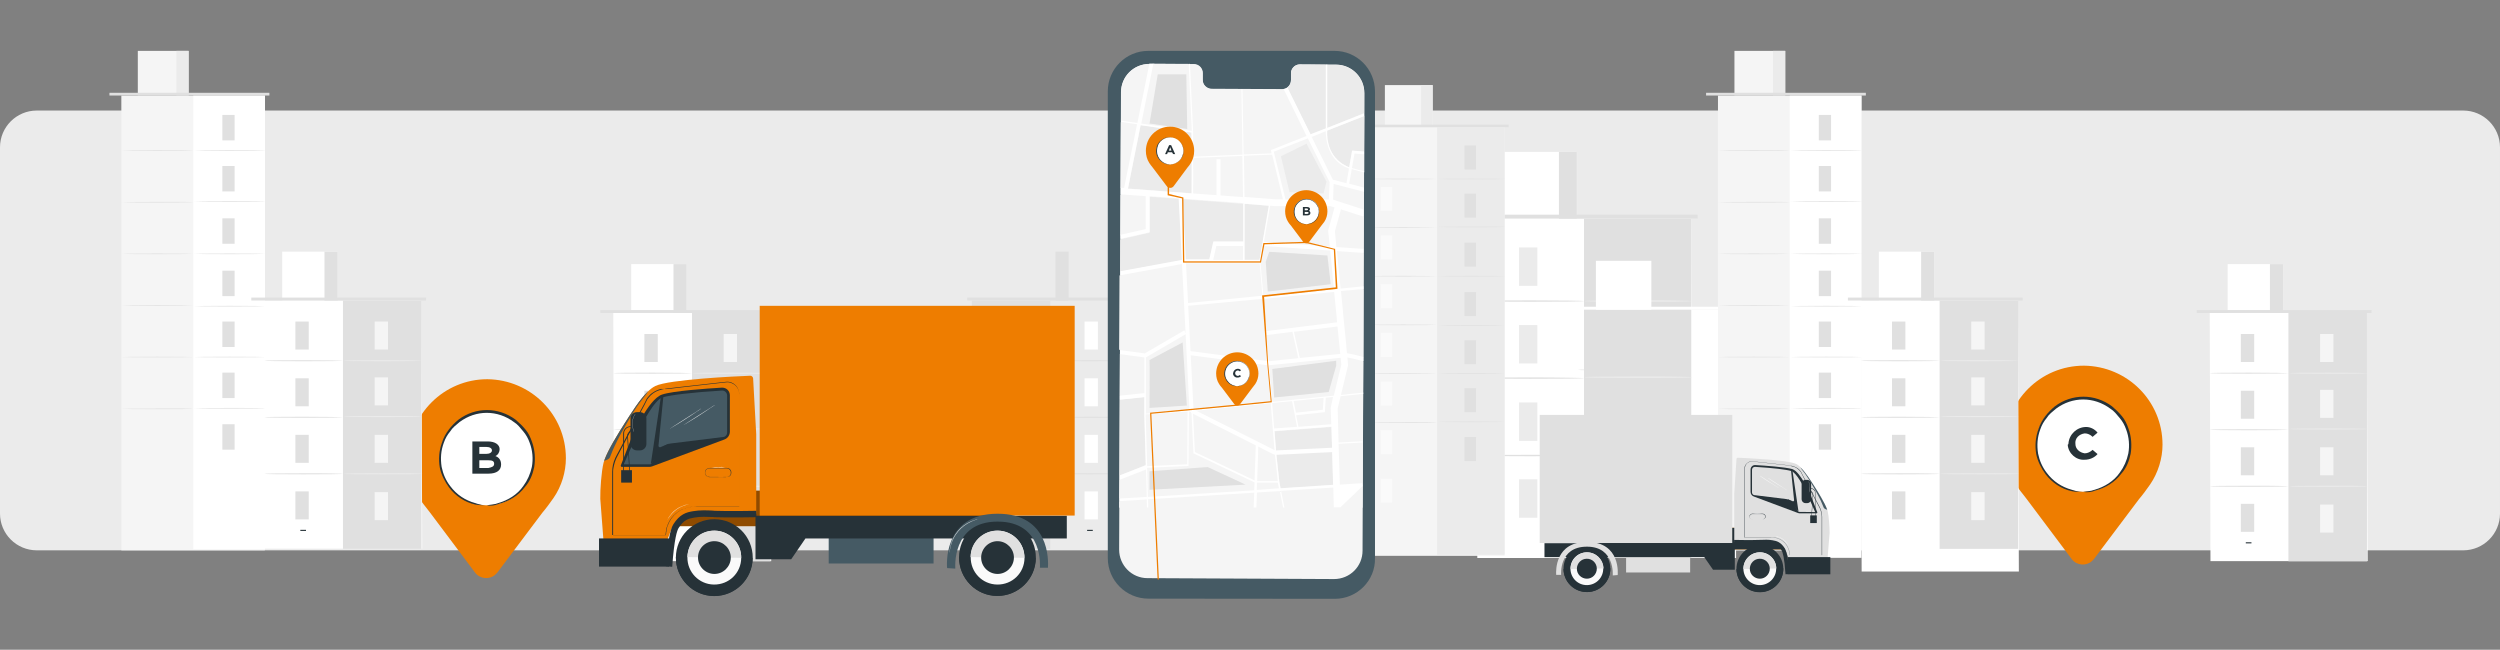 <?xml version="1.0" encoding="utf-8"?>
<!-- Generator: Adobe Illustrator 27.7.0, SVG Export Plug-In . SVG Version: 6.00 Build 0)  -->
<svg version="1.1" id="Capa_1" xmlns="http://www.w3.org/2000/svg" xmlns:xlink="http://www.w3.org/1999/xlink" x="0px" y="0px"
	 viewBox="0 0 1366 355" style="enable-background:new 0 0 1366 355;" xml:space="preserve">
<rect x="0" y="0" width="1366" height="355" fill="#808080" stroke="none"/>
<style type="text/css">
	.st0{fill:#EBEBEB;}
	.st1{fill:#FFFFFF;}
	.st2{fill:#E0E0E0;}
	.st3{fill:#F5F5F5;}
	.st4{fill:#FAFAFA;}
	.st5{fill:#455A64;}
	.st6{fill:#EE7D00;}
	.st7{fill:#263238;}
	.st8{opacity:0.4;}
</style>
<path class="st0" d="M1345.9,300.7H20.1C9,300.7,0,291.7,0,280.6V80.5c0-11.1,9-20.1,20.1-20.1h1325.8c11.1,0,20.1,9,20.1,20.1
	v200.1C1366,291.7,1357,300.7,1345.9,300.7z"/>
<polygon class="st1" points="948.6,304.9 862.8,304.9 862.2,169.2 948.2,169.2 "/>
<polygon class="st1" points="924.6,304.9 807.2,304.9 806.8,119.5 924.1,119.5 "/>
<rect x="865.5" y="119.5" class="st2" width="58.6" height="185.4"/>
<rect x="820.2" y="83" class="st1" width="41.5" height="36.5"/>
<rect x="851.8" y="83" class="st2" width="9.8" height="36.5"/>
<rect x="797" y="117.3" class="st2" width="130.6" height="2.1"/>
<rect x="830" y="135.2" class="st0" width="10" height="21"/>
<path class="st2" d="M865.5,164.5c0,0.3-13.1,0.4-29.4,0.4s-29.4-0.1-29.4-0.4s13.1-0.4,29.4-0.4S865.5,164.3,865.5,164.5z"/>
<path class="st0" d="M924.6,164.5c0,0.3-13.1,0.4-29.4,0.4c-16.2,0-29.4-0.1-29.4-0.4s13.1-0.4,29.4-0.4
	C911.4,164,924.6,164.3,924.6,164.5z"/>
<path class="st0" d="M924.6,206.1c0,0.3-13.1,0.4-29.4,0.4c-16.2,0-29.4-0.1-29.4-0.4s13.1-0.4,29.4-0.4
	C911.4,205.6,924.6,205.9,924.6,206.1z"/>
<path class="st0" d="M924.6,248.9c0,0.3-13.1,0.4-29.4,0.4c-16.2,0-29.4-0.1-29.4-0.4s13.1-0.4,29.4-0.4
	C911.4,248.4,924.6,248.5,924.6,248.9z"/>
<rect x="830" y="177.6" class="st0" width="10" height="21"/>
<path class="st2" d="M865.5,206.6c0,0.3-13.1,0.4-29.4,0.4s-29.3-0.1-29.3-0.4c0-0.3,13.1-0.4,29.4-0.4S865.5,206.5,865.5,206.6z"/>
<rect x="830" y="219.9" class="st0" width="10" height="21"/>
<path class="st2" d="M865.5,248.9c0,0.3-13.1,0.4-29.4,0.4s-29.4-0.1-29.4-0.4s13.1-0.4,29.4-0.4S865.5,248.8,865.5,248.9z"/>
<rect x="830" y="261.9" class="st0" width="10" height="21"/>
<rect x="748.2" y="69.5" class="st3" width="73.9" height="234.2"/>
<rect x="785.2" y="69.5" class="st0" width="36.9" height="233.6"/>
<rect x="756.7" y="46.5" class="st3" width="26.1" height="22.9"/>
<rect x="776.5" y="46.5" class="st0" width="6.3" height="22.9"/>
<polyline class="st2" points="742,69.5 742,68.1 824.3,68.1 824.3,69.5 "/>
<path class="st2" d="M785.2,97.8c0,0.1-8.2,0.2-18.5,0.2s-18.5-0.1-18.5-0.2s8.2-0.2,18.5-0.2C776.8,97.6,785.2,97.7,785.2,97.8z"/>
<rect x="800.2" y="79.5" class="st2" width="6.3" height="13.1"/>
<path class="st2" d="M822.5,97.8c0,0.1-8.2,0.2-18.5,0.2s-18.5-0.1-18.5-0.2s8.2-0.2,18.5-0.2S822.5,97.7,822.5,97.8z"/>
<rect x="800.2" y="105.8" class="st2" width="6.3" height="13.1"/>
<path class="st2" d="M822.5,124c0,0.1-8.2,0.2-18.5,0.2s-18.5-0.1-18.5-0.2s8.2-0.2,18.5-0.2S822.5,123.8,822.5,124z"/>
<rect x="800.2" y="132.6" class="st2" width="6.3" height="13.1"/>
<path class="st2" d="M822.5,150.9c0,0.1-8.2,0.2-18.5,0.2s-18.5-0.1-18.5-0.2c0-0.1,8.2-0.2,18.5-0.2S822.5,150.8,822.5,150.9z"/>
<rect x="800.2" y="159.6" class="st2" width="6.3" height="13.1"/>
<path class="st2" d="M822.5,177.9c0,0.1-8.2,0.2-18.5,0.2s-18.5-0.1-18.5-0.2c0-0.1,8.2-0.2,18.5-0.2S822.5,177.8,822.5,177.9z"/>
<rect x="800.2" y="185.9" class="st2" width="6.3" height="13.1"/>
<path class="st2" d="M822.5,204.1c0,0.1-8.2,0.2-18.5,0.2s-18.5-0.1-18.5-0.2c0-0.1,8.2-0.2,18.5-0.2S822.5,204,822.5,204.1z"/>
<rect x="800.2" y="212.1" class="st2" width="6.3" height="13.1"/>
<rect x="800.2" y="238.8" class="st2" width="6.3" height="13.1"/>
<path class="st2" d="M822.5,230.5c0,0.1-8.2,0.2-18.5,0.2s-18.5-0.1-18.5-0.2s8.2-0.2,18.5-0.2S822.5,230.4,822.5,230.5z"/>
<path class="st2" d="M785.2,124.3c0,0.1-8.2,0.2-18.5,0.2s-18.5-0.1-18.5-0.2s8.2-0.2,18.5-0.2C776.8,124.2,785.2,124.3,785.2,124.3
	z"/>
<path class="st2" d="M785.2,150.9c0,0.1-8.2,0.2-18.5,0.2s-18.5-0.1-18.5-0.2c0-0.1,8.2-0.2,18.5-0.2
	C776.8,150.8,785.2,150.8,785.2,150.9z"/>
<path class="st2" d="M785.2,177.5c0,0.1-8.2,0.2-18.5,0.2s-18.5-0.1-18.5-0.2c0-0.1,8.2-0.2,18.5-0.2
	C776.8,177.3,785.2,177.4,785.2,177.5z"/>
<path class="st2" d="M785.2,204.1c0,0.1-8.2,0.2-18.5,0.2s-18.5-0.1-18.5-0.2c0-0.1,8.2-0.2,18.5-0.2
	C776.8,204,785.2,204,785.2,204.1z"/>
<path class="st2" d="M785.2,230.8c0,0.1-8.2,0.2-18.5,0.2s-18.5-0.1-18.5-0.2s8.2-0.2,18.5-0.2C776.8,230.5,785.2,230.6,785.2,230.8
	z"/>
<rect x="872" y="142.5" class="st1" width="30.3" height="26.7"/>
<rect x="855.2" y="167.6" class="st1" width="95.5" height="1.6"/>
<path class="st2" d="M905.2,202.1c0,0.2-9.6,0.3-21.5,0.3s-21.5-0.1-21.5-0.3s9.6-0.3,21.5-0.3S905.2,202,905.2,202.1z"/>
<path class="st2" d="M905.2,233c0,0.2-9.6,0.3-21.5,0.3s-21.5-0.1-21.5-0.3s9.6-0.3,21.5-0.3S905.2,233,905.2,233z"/>
<path class="st2" d="M905.2,263.9c0,0.2-9.6,0.3-21.5,0.3s-21.5-0.1-21.5-0.3c0-0.2,9.6-0.3,21.5-0.3
	C895.7,263.5,905.2,263.9,905.2,263.9z"/>
<polygon class="st0" points="531.1,164.2 616.9,164.2 616.5,299.8 530.6,299.8 "/>
<rect x="531" y="164.2" class="st2" width="42.9" height="135.7"/>
<rect x="576.8" y="137.5" class="st0" width="30.3" height="26.7"/>
<rect x="576.7" y="137.5" class="st2" width="7.2" height="26.7"/>
<rect x="528.5" y="162.6" class="st2" width="95.5" height="1.6"/>
<rect x="592.6" y="175.7" class="st1" width="7.3" height="15.3"/>
<path class="st2" d="M595.4,196.8c11.9,0,21.5,0.1,21.5,0.3s-9.6,0.3-21.5,0.3s-21.5-0.1-21.5-0.3
	C573.9,197,583.5,196.8,595.4,196.8z"/>
<rect x="549.3" y="175.7" class="st3" width="7.3" height="15.3"/>
<path class="st0" d="M552.1,196.8c11.9,0,21.5,0.1,21.5,0.3s-9.6,0.3-21.5,0.3s-21.5-0.1-21.5-0.3
	C530.6,197,540.2,196.8,552.1,196.8z"/>
<rect x="549.3" y="206.2" class="st3" width="7.3" height="15.3"/>
<path class="st0" d="M552.1,227.3c11.9,0,21.5,0.1,21.5,0.3s-9.6,0.3-21.5,0.3s-21.5-0.1-21.5-0.3S540.2,227.3,552.1,227.3z"/>
<rect x="549.3" y="237.6" class="st3" width="7.3" height="15.3"/>
<path class="st0" d="M552.1,258.6c11.9,0,21.5,0.1,21.5,0.3c0,0.2-9.6,0.3-21.5,0.3s-21.5-0.1-21.5-0.3S540.2,258.6,552.1,258.6z"/>
<rect x="549.3" y="268.9" class="st3" width="7.3" height="15.3"/>
<rect x="592.6" y="206.7" class="st1" width="7.3" height="15.3"/>
<path class="st2" d="M595.4,227.7c11.9,0,21.5,0.1,21.5,0.3s-9.6,0.3-21.5,0.3s-21.5-0.1-21.5-0.3
	C573.9,227.9,583.5,227.7,595.4,227.7z"/>
<rect x="592.6" y="237.6" class="st1" width="7.3" height="15.3"/>
<path class="st2" d="M595.4,258.6c11.9,0,21.5,0.1,21.5,0.3c0,0.2-9.6,0.3-21.5,0.3s-21.5-0.1-21.5-0.3
	C573.9,258.8,583.5,258.6,595.4,258.6z"/>
<rect x="592.6" y="268.5" class="st1" width="7.3" height="15.3"/>
<rect x="938.7" y="52.2" class="st3" width="78.4" height="248.5"/>
<rect x="977.9" y="52.2" class="st1" width="39.2" height="252.6"/>
<rect x="947.7" y="27.8" class="st3" width="27.7" height="24.3"/>
<rect x="968.8" y="27.8" class="st0" width="6.7" height="24.3"/>
<polyline class="st2" points="932.2,52.2 932.2,50.7 1019.5,50.7 1019.5,52.2 "/>
<path class="st2" d="M977.9,82.3c0,0.1-8.7,0.2-19.6,0.2c-10.8,0-19.6-0.1-19.6-0.2s8.7-0.2,19.6-0.2
	C969.1,82,977.9,82.1,977.9,82.3z"/>
<rect x="993.8" y="62.8" class="st2" width="6.7" height="13.9"/>
<path class="st2" d="M1017.5,82.3c0,0.1-8.7,0.2-19.6,0.2c-10.8,0-19.6-0.1-19.6-0.2s8.7-0.2,19.6-0.2
	C1008.7,82.1,1017.5,82.1,1017.5,82.3z"/>
<rect x="993.8" y="90.7" class="st2" width="6.7" height="13.9"/>
<path class="st2" d="M1017.5,110.1c0,0.1-8.7,0.2-19.6,0.2c-10.8,0-19.6-0.1-19.6-0.2s8.7-0.2,19.6-0.2
	C1008.7,109.9,1017.5,109.9,1017.5,110.1z"/>
<rect x="993.8" y="119.3" class="st2" width="6.7" height="13.9"/>
<path class="st2" d="M1017.5,138.7c0,0.1-8.7,0.2-19.6,0.2c-10.8,0-19.6-0.1-19.6-0.2c0-0.1,8.7-0.2,19.6-0.2
	C1008.7,138.5,1017.5,138.6,1017.5,138.7z"/>
<rect x="993.8" y="147.9" class="st2" width="6.7" height="13.9"/>
<path class="st2" d="M1017.5,167.3c0,0.1-8.7,0.2-19.6,0.2c-10.8,0-19.6-0.1-19.6-0.2c0-0.1,8.7-0.2,19.6-0.2
	C1008.7,167.1,1017.5,167.2,1017.5,167.3z"/>
<rect x="993.8" y="175.7" class="st2" width="6.7" height="13.9"/>
<path class="st2" d="M1017.5,195.1c0,0.1-8.7,0.2-19.6,0.2c-10.8,0-19.6-0.1-19.6-0.2s8.7-0.2,19.6-0.2
	C1008.7,194.9,1017.5,195,1017.5,195.1z"/>
<rect x="993.8" y="203.6" class="st2" width="6.7" height="13.9"/>
<rect x="993.8" y="231.8" class="st2" width="6.7" height="13.9"/>
<path class="st2" d="M1017.5,223.1c0,0.1-8.7,0.2-19.6,0.2c-10.8,0-19.6-0.1-19.6-0.2c0-0.1,8.7-0.2,19.6-0.2
	C1008.7,222.9,1017.5,222.9,1017.5,223.1z"/>
<path class="st2" d="M977.9,110.5c0,0.1-8.7,0.2-19.6,0.2c-10.8,0-19.6-0.1-19.6-0.2s8.7-0.2,19.6-0.2
	C969.1,110.2,977.9,110.3,977.9,110.5z"/>
<path class="st2" d="M977.9,138.7c0,0.1-8.7,0.2-19.6,0.2c-10.8,0-19.6-0.1-19.6-0.2c0-0.1,8.7-0.2,19.6-0.2
	C969.1,138.5,977.9,138.6,977.9,138.7z"/>
<path class="st2" d="M977.9,166.9c0,0.1-8.7,0.2-19.6,0.2c-10.8,0-19.6-0.1-19.6-0.2c0-0.1,8.7-0.2,19.6-0.2
	C969.1,166.7,977.9,166.8,977.9,166.9z"/>
<path class="st2" d="M977.9,195.1c0,0.1-8.7,0.2-19.6,0.2c-10.8,0-19.6-0.1-19.6-0.2s8.7-0.2,19.6-0.2
	C969.1,194.9,977.9,195,977.9,195.1z"/>
<path class="st2" d="M977.9,223.4c0,0.1-8.7,0.2-19.6,0.2c-10.8,0-19.6-0.1-19.6-0.2c0-0.1,8.7-0.2,19.6-0.2
	C969.1,223.1,977.9,223.2,977.9,223.4z"/>
<g>
	<rect x="754.4" y="102.1" class="st4" width="6.3" height="13.1"/>
	<rect x="754.4" y="128.7" class="st4" width="6.3" height="13.1"/>
	<rect x="754.4" y="155.3" class="st4" width="6.3" height="13.1"/>
	<rect x="754.4" y="181.9" class="st4" width="6.3" height="13.1"/>
	<rect x="754.4" y="208.5" class="st4" width="6.3" height="13.1"/>
	<rect x="754.4" y="235" class="st4" width="6.3" height="13.1"/>
	<rect x="754.4" y="261.6" class="st4" width="6.3" height="13.1"/>
	<g id="freepik--Device--inject-297">
		<path class="st5" d="M729.3,327.2l-101.8-0.1c-12.2,0-22.2-9.9-22.2-22.1l0,0V49.9c0-12.2,9.9-22.1,22.1-22.1l0,0h101.8
			c12.2,0,22.1,9.9,22.1,22.2v255.1C751.5,317.2,741.6,327.2,729.3,327.2L729.3,327.2z"/>
		<path class="st3" d="M730,35.3l-19.8-0.1c-2.7,0-4.9,2.3-4.8,5l0,0v3.5c0.1,2.7-2.1,4.9-4.8,5l0,0L662,48.5
			c-2.7-0.1-4.9-2.3-4.8-5l0,0V40c0.1-2.7-2.1-5-4.8-5l0,0h-7l-17.3-0.1c-8.7,0-15.6,6.9-15.6,15.5l-1,249.9
			c0,8.6,6.9,15.6,15.5,15.6l101.9,0.5c8.7,0,15.6-6.9,15.6-15.5l1-249.9C745.6,42.3,738.6,35.3,730,35.3L730,35.3z"/>
		<path class="st3" d="M686.7,269.1c-0.1,3-0.2,5.8-0.3,8.2H701l-1.8-9L686.7,269.1z"/>
		<path class="st3" d="M627.3,272.9l0.1,4.5H685c0.1-2.5,0.2-5.2,0.3-8.1L627.3,272.9z"/>
		<polygon class="st3" points="700,268.3 701.8,277.4 728.8,277.4 728.5,266.5 		"/>
		<polygon class="st0" points="688.2,142 693.3,112.4 680,111.4 680,142 		"/>
		<polygon class="st3" points="626.1,256.5 611.6,262.2 611.5,272.5 626.5,271.5 		"/>
		<polygon class="st0" points="626,254.2 625.2,226.6 625.2,226.6 625.2,216.9 611.8,218.4 611.6,259.9 626,254.1 		"/>
		<polygon class="st3" points="625.2,195.2 611.9,193.4 611.8,216.2 625.2,214.7 		"/>
		<polygon class="st3" points="724.6,217.3 724.1,225.2 708.3,226.9 709.6,233.2 727.4,231.8 727.2,222.8 728.6,216.9 		"/>
		<polygon class="st3" points="696.2,234.2 708.9,233.3 706,219.2 695.1,220.3 		"/>
		<polygon class="st0" points="696.3,235.7 697.3,247.3 699.1,263.4 699.7,266.8 728.5,265.1 727.5,233.3 		"/>
		<path class="st3" d="M646.9,180.4l1.1,1.9l-22.1,12.9v30.7l23.4-1.7l45-4.6l-1.7-20.1l-43.1-5.6l0.3-2.2l42.5,5.5l-2.8-34
			l-42.1,4.1l-0.1-1.5l42.1-4.1l-1.5-17.7h-40.6l-35.6,6.5l-0.2,40.6l13.5,1.8L646.9,180.4z M628.1,222.9c0,0,0.2-25.2,0-26.2
			l18-9.6l2.3,34.5L628.1,222.9z"/>
		<polygon class="st3" points="723.1,217.4 706.8,219.1 708,225.4 722.7,223.9 		"/>
		<path class="st3" d="M687,263.7c0,1.4-0.1,2.6-0.1,4l12.2-0.7l-0.6-3.1L687,263.7z"/>
		<polygon class="st0" points="660.7,142 662.9,132.2 679.2,132.2 679.2,111.4 628,107.5 628,127.2 612.1,130.8 612,148.4 
			647.4,142 		"/>
		<path class="st3" d="M694.9,83.8l-0.4-1.8l19.5-7.7l-12.7-25.5c-0.2,0-0.4,0.1-0.7,0.1L679,48.8l0.6,35.7L694.9,83.8z"/>
		<path class="st0" d="M724.4,70.2V35.3l-14.2-0.1c-2.7,0-4.9,2.3-4.8,5l0,0v3.5c0,1.7-0.7,3.1-2.1,4.2L716,73.4L724.4,70.2z"/>
		<path class="st3" d="M651,71.6l-1.7-36.7h-4l-15.4-0.1l-6.6,32.7L651,71.6z M647.5,38.7l0.5,29.8l-20.5-3l4.5-26.9L647.5,38.7z"/>
		<path class="st3" d="M651.8,71.7V72c0,2.8,0.1,8,0.1,13.6l26.9-1.1l-0.6-35.7l-16.3-0.1c-2.7-0.1-4.9-2.3-4.8-5l0,0v-3.5
			c0.1-2.7-2.1-5-4.8-5l0,0H650L651.8,71.7L651.8,71.7z"/>
		<path class="st3" d="M621.3,67.4l6.6-32.4c-8.6,0.1-15.3,7-15.3,15.4l-0.1,16.2l0.1-0.5L621.3,67.4z"/>
		<polygon class="st3" points="625.8,107.4 612.2,106.4 612.1,128.6 625.8,125.4 		"/>
		<polygon class="st3" points="621,68.1 612.4,66.8 612.2,102.7 614.1,102.8 		"/>
		<polygon class="st3" points="648.7,253.8 648.9,224.9 626,226.6 626.8,254.9 		"/>
		<path class="st3" d="M653,247.1l32.6,15.6c0.4-10.2,0.7-19.7,0.7-20.3h0.7l0.3-0.7c0.4,0.2,0.4,0.2,0.2,7.2
			c-0.1,3.9-0.3,9.1-0.5,14.2h11.3l-1.7-15.6l-2.2-27l-42.5,4.3L653,247.1z"/>
		<polygon class="st3" points="732.8,199.3 732.4,195.5 693.4,199.6 695.1,219.6 728.8,216.2 		"/>
		<polygon class="st3" points="679.2,134.4 664.6,134.4 663,142 679.2,142 		"/>
		<path class="st3" d="M726.8,137l-36.6-2.5l-1.5,8.7l1.6,18.8l38.6-3.8L726.8,137z M691.6,143.1l2-5.4l31.7,2l1.9,15.6l-34.5,4
			L691.6,143.1z"/>
		<polygon class="st3" points="730.6,176.1 729,159.5 690.4,163.3 691.9,180.9 		"/>
		<polygon class="st3" points="626.6,273 611.6,273.9 611.5,272.9 611.5,277.4 626.7,277.4 		"/>
		<path class="st0" d="M745.2,61.9l0.2,0.5V51c0-8.7-6.9-15.6-15.5-15.6l0,0h-4.8v34.5L745.2,61.9z"/>
		<path class="st3" d="M685.5,263.5l-33.3-16l-1.1-22.8l-1.4,0.1l-0.2,29.6l-22.6,1v0.6l0,0l0,0l0.4,15.2l58.1-3.6
			C685.4,266.3,685.5,265,685.5,263.5z M628.1,257.5l31.7-2.2l20.6,9.6l-52.3,2.8V257.5z"/>
		<path class="st3" d="M735.8,100.2l1.4-8c-11.9-4.3-12.7-16.7-12.7-20.4l-7.8,3.1l11.7,23.6L735.8,100.2z"/>
		<polygon class="st3" points="693.2,197.4 709.5,195.7 706.2,181.3 692.1,183.1 		"/>
		<polygon class="st3" points="728.3,114.3 697.9,114.3 695.4,114.1 692,134 727.9,136.4 727.1,127.8 730.6,115.1 		"/>
		<path class="st3" d="M726.2,109l0.4-9.5l-11.9-23.9l-18.5,7.3l6.4,26.1C702.6,109,726.2,109,726.2,109z M713.9,78.5l10.9,20.8
			l-1.6,6.5l-18.7-0.7l-4.7-19.6L713.9,78.5z"/>
		<polygon class="st3" points="730.9,223.3 731.4,241.8 744.5,241.1 744.5,241.8 731.4,242.6 732.1,264.9 744.5,264 744.6,265.5 
			732.1,266.3 732.4,277.4 744.5,277.4 744.8,215.3 732.4,216.5 		"/>
		<path class="st0" d="M651.1,72.4l-27.8-4l-7,34.6l34.8,2.6C651.3,100.3,651.2,83.9,651.1,72.4z"/>
		<polygon class="st3" points="696.8,109 700.9,109 695,84.6 679.6,85.2 680,107.7 		"/>
		<path class="st3" d="M611.5,295.1v5.1c0,0.2,0,0.3,0,0.5V295.1z"/>
		<path class="st3" d="M651.9,105.6l27.3,2l-0.4-22.4l-26.9,1.1C652,93.8,652,102,651.9,105.6z"/>
		<polygon class="st3" points="730.9,178.3 707,181.2 710.2,195.6 732.2,193.3 		"/>
		<path class="st0" d="M737.2,91.4l1.6-9.1l6.6,0.5l0.1-19.5l-20.3,8C724.7,85.2,733.4,90,737.2,91.4z"/>
		<polygon class="st3" points="729.5,126.5 730.2,135 745.1,136.1 745.2,118.5 732.7,114.5 		"/>
		<path class="st3" d="M736.5,199.6l-3.9,16.3l12.2-1.3l0.1-17c-3.8-0.9-7-1.8-8.8-2.1L736.5,199.6z"/>
		<polygon class="st3" points="728.4,109.3 745.2,114.6 745.2,105 728.7,100.6 		"/>
		<path class="st3" d="M736,193.1c1.4,0.2,4,0.7,9,2.1l0.1-37.2l-12.4,1.1L736,193.1z"/>
		<polygon class="st3" points="732.5,157.8 745,156.5 745.1,138.3 730.5,137.2 		"/>
		<path class="st3" d="M738.7,91.9c2.4,0.7,4.6,1.3,6.7,1.7v-9.3l-5.3-0.4L738.7,91.9z"/>
		<path class="st3" d="M737.2,100.6l8.1,2.1v-8.3c-2.1-0.4-4.4-0.9-6.8-1.8L737.2,100.6z"/>
		<path class="st1" d="M744.6,265.5l-0.1-1.5l-12.4,0.8l-0.7-22.3l13.1-0.7v-0.7l-13.1,0.7l-0.5-18.6l1.6-6.7l12.4-1.3v-0.7
			l-12.2,1.3l3.9-16.3l-0.4-4.2c1.8,0.3,5,1.1,8.8,2.1v-2.3c-5-1.4-7.6-1.9-9-2.1l-3.3-34l12.4-1.1v-1.5l-12.6,1.3l-2-20.5l14.6,1
			V136l-14.9-1l-0.8-8.6l3.3-12l12.4,4v-3.9l-16.7-5.4l0.3-8.6l16.6,4.3v-2.3l-8.1-2.1l1.4-8c2.4,0.7,4.7,1.3,6.8,1.8v-0.7
			c-2.1-0.4-4.3-0.9-6.7-1.7l1.4-7.9l5.3,0.4v-1.5l-6.6-0.5l-1.6,9.1c-3.9-1.5-12.5-6.3-12.1-20l20.3-8v-0.9l-0.2-0.5l-20,7.9V35.3
			h-0.7v34.8l-8.4,3.3l-12.6-25.5c-0.6,0.4-1.4,0.7-2.1,0.8l12.5,25.6L694.4,82l0.4,1.8l-15.3,0.6l-0.6-35.7h-0.6l0.6,35.8L652,85.6
			c0-5.5-0.1-10.6-0.1-13.6v-0.3l0,0l-1.7-36.8h-0.7l1.7,36.6l-27.6-4l6.6-32.7h-1.9c-0.1,0-0.2,0-0.3,0l-6.5,32.4l-8.8-1.3
			l-0.1,0.5v0.2l8.7,1.3l-7.1,34.8l-1.9-0.1v3.6l13.7,1v18l-13.8,3.1v2.2l16-3.6v-19.7l51.2,3.8v20.9H663l-2.2,9.8h-13.3l-35.4,6.5
			v2.2l35.6-6.5h40.6l1.5,17.7l-42.1,4.1l0.1,1.5l41.9-3.9l2.8,34l-42.5-5.5l-0.3,2.2l43.1,5.6l1.7,20.1l-45,4.6l-23.4,1.7v-30.7
			l22.1-12.9l-1.1-1.9l-21.6,12.6l-13.5-1.8v2.2l13.3,1.8v19.5l-13.5,1.4v2.2l13.5-1.4v9.7l0,0l0.8,27.5l0,0l-14.4,5.6v2.4l14.5-5.7
			l0.4,15l-15,0.9v0.5l0.1,0.9l14.9-0.9l0.1,4.4h0.7l-0.1-4.5l58-3.6c-0.1,2.8-0.2,5.6-0.3,8.1h1.5c0.1-2.4,0.2-5.2,0.3-8.2
			l12.5-0.8l1.8,9h0.7l-1.8-9.1l28.5-1.8l0.3,10.8h3.6 M686.7,267.7c0-1.3,0.1-2.6,0.1-4h11.4l0.6,3.1L686.7,267.7z M699.7,266.8
			l-0.7-3.5l-1.7-16.1l-0.9-11.7l31.1-2.4l0.9,31.8L699.7,266.8z M706.8,219.1l16.4-1.7l-0.4,6.5l-14.7,1.6L706.8,219.1z M706,219.2
			l2.7,14l-12.5,0.9l-1.1-13.9L706,219.2z M727.4,231.8l-17.9,1.4l-1.3-6.3l15.7-1.7l0.5-7.9l4-0.4l-1.3,5.9L727.4,231.8z
			 M706.2,181.3l3.2,14.4l-16.3,1.7l-1.1-14.3L706.2,181.3z M710.2,195.6l-3.2-14.3l23.8-2.9l1.5,15L710.2,195.6z M726.6,134.7
			l-36-2.5l3.4-19.8l2.5,0.2h30.3l2.4,0.7l-3.5,12.7L726.6,134.7z M724.4,71.7c0,3.8,0.8,16.2,12.7,20.4l-1.4,8l-7.4-1.9l-11.6-23.4
			L724.4,71.7z M714.6,75.6l11.9,23.9l-0.4,9.5h-23.7L696,82.9L714.6,75.6z M695.1,84.5l5.9,24.4h-4.2l-16.8-1.3l-0.3-22.5
			L695.1,84.5z M678.8,85.2l0.4,22.5l-27.3-2c0.1-3.6,0.1-11.8,0-19.4L678.8,85.2z M623.2,68.4l27.8,4c0.1,11.6,0.2,27.9,0.1,33.3
			l-34.8-2.6L623.2,68.4z M693.3,112.4l-5.1,29.6H680v-30.7L693.3,112.4z M664.6,134.4h14.6v7.6h-16.3L664.6,134.4z M688.7,143.1
			l1.5-8.7l36.6,2.5l2.1,21.1l-38.6,3.8L688.7,143.1z M729,159.5l1.6,16.6l-38.7,4.8l-1.5-17.6L729,159.5z M693.4,199.6l39.1-4.1
			l0.4,3.8l-4.1,16.9l-33.7,3.4L693.4,199.6z M696.5,247.3l1.7,15.6h-11.3c0.2-5.2,0.4-10.3,0.5-14.2c0.2-7,0.2-7-0.2-7.2l-0.3,0.7
			h-0.7c0,0.6-0.3,10.1-0.7,20.3L652.9,247l-1.1-22.4l42.5-4.3L696.5,247.3z M648.9,224.9l-0.2,28.8l-21.9,1l-0.8-28.3L648.9,224.9z
			 M626.8,256.2L626.8,256.2L626.8,256.2v-0.6l22.6-1l0.2-29.6l1.4-0.1l1.1,22.8l33.4,15.9c-0.1,1.4-0.1,2.8-0.2,4.3l-58.1,3.6
			L626.8,256.2z"/>
		<polygon class="st2" points="659.9,255.2 628.1,257.5 628.1,267.6 680.6,264.8 		"/>
		<polygon class="st2" points="725.3,139.6 693.5,137.6 691.6,143.1 692.7,159.3 727.1,155.3 		"/>
		<polygon class="st2" points="648.7,70.5 648.2,40.6 632.6,40.6 628.1,67.5 		"/>
		<polygon class="st0" points="723.2,105.7 724.8,99.3 713.9,78.5 699.9,85.4 704.6,105 		"/>
		<path class="st2" d="M628.1,196.7c0.2,0.9,0,26.2,0,26.2l20.4-1.3l-2.3-34.5L628.1,196.7z"/>
		<polygon class="st2" points="696.2,217.2 695.2,201.6 730.1,197.1 730.1,199.8 726,214.2 		"/>
		<path class="st1" d="M728.9,257.2l-0.4-10.2l-30.8,1.5c-0.8,0-1.6-0.1-2.3-0.5l-43.7-22c-1-0.5-1.7-1.6-1.8-2.7L644,108.1
			c0-0.5,0.2-1,0.6-1.5c0.4-0.5,0.9-0.6,1.5-0.5l18.6,1.2V87h2.2v20.8c0,1-0.8,2-2,1.9h-0.1l-18.6-1.5l5.9,114.9
			c0,0.3,0.2,0.6,0.5,0.8l43.7,22c0.4,0.2,0.8,0.3,1.3,0.2l31.1-1.5c1,0,2,0.7,2,1.9l0,0l0.4,10.4L728.9,257.2z"/>
	</g>
	<path class="st6" d="M690.7,162.2l40.1-4.4l-1.3-21.8l-15.7-3.9l-0.2,0.7l15.2,3.6l1.1,20.6l-40.3,4.4l2.8,36.9l1.9,20.9l-18,1.8
		l-47.9,4.5l4.1,91.1c0.2,0,0.5,0.1,0.7,0.1l-4.1-90.6l47.1-4.4l18.7-1.9l-2-21.5L690.7,162.2z"/>
	<path class="st6" d="M725.3,115.5c0-6.4-5.1-11.5-11.5-11.6c-6.4,0-11.5,5.1-11.6,11.5c0,2.1,0.5,4.1,1.6,5.8l0,0l0,0
		c0.4,0.7,0.9,1.3,1.6,2.1l6.7,8.9c0.7,0.9,2.1,1,2.9,0.3c0.1-0.1,0.2-0.2,0.3-0.3l6.6-8.8c0.6-0.7,1.1-1.5,1.7-2.2l0,0l0,0
		C724.7,119.6,725.3,117.5,725.3,115.5z"/>
	<path class="st1" d="M713.9,122.5c-3.8,0-6.9-3-6.9-6.9c0-3.8,3-6.9,6.9-6.9c3.8,0,6.9,3,6.9,6.9l0,0
		C720.6,119.4,717.6,122.4,713.9,122.5z"/>
	<path class="st7" d="M713.9,122.5c0,0,0.6,0,1.7-0.3c3.6-0.9,5.7-4.7,4.8-8.3c0-0.2-0.1-0.4-0.2-0.5c-0.2-0.6-0.5-1.1-0.9-1.7
		c-0.4-0.5-0.8-1-1.4-1.4c-2.4-1.8-5.5-1.8-7.9,0c-1,0.8-1.9,1.9-2.3,3.1c-0.7,2.2-0.4,4.6,0.9,6.4c0.9,1.3,2.2,2.1,3.6,2.5
		C713.2,122.5,713.9,122.4,713.9,122.5c-0.5,0.1-1.1,0-1.7-0.1c-2.6-0.6-4.7-2.8-5.2-5.4c-0.2-1.3-0.1-2.5,0.3-3.6
		c0.4-1.4,1.4-2.5,2.4-3.3c2.5-1.9,5.8-1.9,8.3,0c0.5,0.4,1,0.9,1.5,1.5c0.4,0.5,0.7,1.1,0.9,1.8c0.4,1.1,0.5,2.5,0.3,3.6
		c-0.5,2.7-2.5,4.8-5.2,5.4C715,122.5,714.4,122.5,713.9,122.5z"/>
	<path class="st7" d="M716,116.4c0,0.8-0.6,1.3-1.8,1.3h-2.3v-4.6h2.2c1.1,0,1.7,0.5,1.7,1.1c0,0.4-0.2,0.8-0.6,1
		C715.7,115.4,716,115.8,716,116.4z M712.9,113.9v1h1c0.5,0,0.8-0.2,0.8-0.5s-0.3-0.5-0.8-0.5H712.9z M715,116.3
		c0-0.4-0.3-0.5-0.8-0.5h-1.3v1.1h1.3C714.7,116.8,715,116.7,715,116.3L715,116.3z"/>
	<path class="st6" d="M652.5,82.4c0-7.3-5.9-13.2-13.2-13.2s-13.2,5.9-13.2,13.2c0,2.4,0.6,4.7,1.9,6.7l0,0l0,0
		c0.5,0.8,1.1,1.5,1.8,2.4l7.7,10.2c0.8,1,2.3,1.3,3.3,0.5c0.2-0.1,0.3-0.3,0.5-0.5l7.5-10.1c0.7-0.8,1.4-1.7,1.9-2.6l0,0l0,0
		C651.9,87.1,652.5,84.8,652.5,82.4z"/>
	<path class="st1" d="M639.3,89.9c-4.1,0-7.4-3.3-7.5-7.4c0-4.1,3.3-7.4,7.4-7.5c4.1,0,7.4,3.3,7.5,7.4l0,0
		C646.7,86.5,643.5,89.8,639.3,89.9z"/>
	<path class="st7" d="M639.3,89.9c0.6-0.1,1.3-0.2,1.8-0.3c1.6-0.4,3-1.4,4-2.7c0.7-0.9,1.1-2,1.4-3.1c0.2-1.3,0.1-2.6-0.3-3.9
		c-0.2-0.6-0.5-1.3-0.9-1.9s-0.9-1.1-1.6-1.6c-2.5-1.9-6-1.9-8.6,0c-0.6,0.4-1.1,0.9-1.6,1.6c-0.4,0.5-0.7,1.1-0.9,1.9
		c-0.4,1.3-0.5,2.5-0.3,3.9c0.5,2.8,2.6,5,5.3,5.8C638.2,89.7,638.8,89.8,639.3,89.9c-0.6,0-1.3,0-1.9-0.2c-2.8-0.7-5-3-5.6-5.8
		c-0.2-1.4-0.1-2.7,0.3-4c0.2-0.7,0.6-1.4,1-1.9c0.4-0.6,0.9-1.1,1.6-1.6c2.7-2,6.4-2,9,0c1.3,0.8,2.1,2.1,2.6,3.5
		c0.4,1.3,0.5,2.6,0.3,4c-0.2,1.1-0.7,2.3-1.5,3.1c-1,1.4-2.5,2.3-4.2,2.7C640.5,89.8,639.9,89.9,639.3,89.9z"/>
	<path class="st7" d="M640.4,83.2h-2.3l-0.4,1h-1.1l2.2-4.9h1.1l2.2,4.9H641L640.4,83.2z M640.1,82.3l-0.7-1.9l-0.7,1.9H640.1z"/>
	<polygon class="st6" points="689,143.5 646.4,143.5 645.9,108.4 638,106.7 638,100.6 638.8,100.6 638.8,106 646.6,107.9 
		647.1,142.8 688.5,142.8 690.3,132.8 713.8,132.1 713.9,132.8 690.9,133.5 	"/>
	<path class="st6" d="M687.6,204.1c0-6.4-5.1-11.5-11.5-11.6c-6.4,0-11.5,5.1-11.6,11.5c0,2.1,0.5,4.1,1.6,5.8l0,0l0,0
		c0.4,0.7,0.9,1.3,1.6,2.1l6.7,8.9c0.7,0.9,2.1,1,2.9,0.3c0.1-0.1,0.2-0.2,0.3-0.3l6.6-8.8c0.6-0.7,1.1-1.5,1.7-2.2l0,0l0,0
		C687,208.1,687.6,206.1,687.6,204.1z"/>
	<ellipse class="st1" cx="676" cy="204.1" rx="6.9" ry="6.9"/>
	<path class="st7" d="M676,211c0.5-0.1,1.1-0.1,1.7-0.3c1.5-0.4,2.8-1.3,3.6-2.5c0.6-0.8,1-1.8,1.3-2.8c0.2-1.1,0.1-2.4-0.3-3.5
		c-0.2-0.6-0.5-1.1-0.9-1.7c-0.4-0.5-0.8-1-1.4-1.4c-2.4-1.8-5.5-1.8-7.9,0c-0.5,0.4-1,0.8-1.4,1.4c-0.4,0.5-0.7,1-0.9,1.7
		c-0.4,1.1-0.5,2.3-0.3,3.5c0.2,1,0.6,2,1.3,2.8c0.9,1.3,2.2,2.1,3.6,2.5C675,210.9,675.5,211,676,211c-0.5,0-1.1,0-1.7-0.1
		c-1.6-0.3-2.9-1.3-3.9-2.5c-0.6-0.8-1.1-1.9-1.4-2.9c-0.2-1.3-0.1-2.5,0.3-3.6c0.4-1.4,1.4-2.5,2.4-3.3c2.5-1.9,5.8-1.9,8.3,0
		c0.5,0.4,1,0.9,1.5,1.5c0.4,0.5,0.7,1.1,0.9,1.8c0.4,1.1,0.5,2.5,0.3,3.6c-0.2,1-0.6,2.1-1.4,2.9c-0.9,1.3-2.3,2.1-3.9,2.5
		C677.3,211,676.6,211.1,676,211z"/>
	<path class="st7" d="M673.8,203.9c0.1-1.4,1.3-2.4,2.6-2.4c0.6,0,1.3,0.3,1.7,0.8l-0.7,0.6c-0.3-0.3-0.7-0.5-1.1-0.5
		c-0.8,0.1-1.5,0.7-1.4,1.6c0,0.7,0.6,1.3,1.4,1.4c0.4,0,0.8-0.2,1.1-0.5l0.7,0.6c-0.4,0.5-1.1,0.8-1.9,0.8
		c-1.3,0.1-2.4-0.9-2.5-2.2C673.8,204,673.8,204,673.8,203.9z"/>
</g>
<path class="st6" d="M1181.6,243c0-23.8-19.1-42.9-42.9-43.2c-23.8,0-42.9,19.1-43.2,42.9c0,7.8,1.9,15.2,5.8,21.8l0,0l0,0
	c1.6,2.7,3.5,4.7,5.8,7.8l24.9,33.2c2.7,3.5,7.8,3.9,10.9,1.2c0.4-0.4,0.8-0.8,1.2-1.2l24.6-32.7c2.3-2.7,4.3-5.5,6.2-8.2l0,0l0,0
	C1179.2,258.3,1181.6,250.4,1181.6,243z"/>
<ellipse class="st1" cx="1138.3" cy="243" rx="25.7" ry="25.7"/>
<path class="st7" d="M1138.3,268.8c1.9-0.4,4.3-0.4,6.2-1.2c5.5-1.6,10.5-4.7,13.7-9.3c2.3-3.1,3.9-6.7,4.7-10.5
	c0.8-4.3,0.4-9-1.2-13.2c-0.8-2.3-1.9-4.3-3.5-6.2s-3.1-3.9-5.1-5.1c-9-6.7-20.7-6.7-29.7,0c-1.9,1.6-3.9,3.1-5.1,5.1
	c-1.6,1.9-2.7,3.9-3.5,6.2c-1.6,4.3-1.9,8.6-1.2,13.2c0.8,3.9,2.3,7.4,4.7,10.5c3.5,4.7,8.2,7.8,13.7,9.3
	C1134.4,268.4,1136.3,268.8,1138.3,268.8c-1.9,0-4.3,0-6.2-0.4c-5.8-1.2-10.9-4.7-14.4-9.3c-2.3-3.1-4.3-7-5.1-10.9
	c-0.8-4.7-0.4-9.3,1.2-13.7c1.6-5.1,5.1-9.3,9-12.5c9.3-7,21.8-7,31.2,0c1.9,1.6,3.9,3.5,5.5,5.5c1.6,1.9,2.7,4.3,3.5,6.7
	c1.6,4.3,1.9,9.3,1.2,13.7c-0.8,3.9-2.3,7.8-5.1,10.9c-3.5,4.7-8.6,7.8-14.4,9.3C1143,268.8,1140.7,269.2,1138.3,268.8z"/>
<path class="st7" d="M1130.2,242.3c0.4-5.1,4.7-9,9.7-9c2.3,0,4.7,1.2,6.2,3.1l-2.7,2.3c-1.2-1.2-2.7-1.9-4.3-1.9
	c-3.1,0.4-5.5,2.7-5.1,5.8c0,2.7,2.3,4.7,5.1,5.1c1.6,0,3.1-0.8,4.3-1.9l2.7,2.3c-1.6,1.9-4.3,3.1-7,3.1c-4.7,0.4-9-3.5-9.3-8.2
	C1130.2,242.7,1130.2,242.7,1130.2,242.3z"/>
<rect x="594" y="289.5" class="st7" width="3.1" height="0.6"/>
<polygon class="st1" points="1293.7,306.6 1207.8,306.6 1207.4,171 1293.2,171 "/>
<rect x="1250.4" y="171" class="st2" width="42.9" height="135.7"/>
<rect x="1217.2" y="144.3" class="st1" width="30.3" height="26.7"/>
<rect x="1240.3" y="144.3" class="st2" width="7.2" height="26.7"/>
<rect x="1200.3" y="169.4" class="st2" width="95.5" height="1.6"/>
<rect x="1224.4" y="182.5" class="st2" width="7.3" height="15.3"/>
<path class="st2" d="M1250.4,203.9c0,0.2-9.6,0.3-21.5,0.3s-21.5-0.1-21.5-0.3s9.6-0.3,21.5-0.3
	C1240.8,203.6,1250.4,203.8,1250.4,203.9z"/>
<rect x="1267.7" y="182.5" class="st3" width="7.3" height="15.3"/>
<path class="st0" d="M1293.7,203.9c0,0.2-9.6,0.3-21.5,0.3s-21.5-0.1-21.5-0.3s9.6-0.3,21.5-0.3S1293.7,203.8,1293.7,203.9z"/>
<rect x="1267.7" y="213" class="st3" width="7.3" height="15.3"/>
<path class="st0" d="M1293.7,234.4c0,0.2-9.6,0.3-21.5,0.3s-21.5-0.1-21.5-0.3s9.6-0.3,21.5-0.3S1293.7,234.2,1293.7,234.4z"/>
<rect x="1267.7" y="244.4" class="st3" width="7.3" height="15.3"/>
<path class="st0" d="M1293.7,265.7c0,0.2-9.6,0.3-21.5,0.3s-21.5-0.1-21.5-0.3c0-0.2,9.6-0.3,21.5-0.3
	C1284.1,265.3,1293.7,265.5,1293.7,265.7z"/>
<rect x="1267.7" y="275.7" class="st3" width="7.3" height="15.3"/>
<rect x="1224.4" y="213.5" class="st2" width="7.3" height="15.3"/>
<path class="st2" d="M1250.4,234.8c0,0.2-9.6,0.3-21.5,0.3s-21.5-0.1-21.5-0.3s9.6-0.3,21.5-0.3S1250.4,234.7,1250.4,234.8z"/>
<rect x="1224.4" y="244.4" class="st2" width="7.3" height="15.3"/>
<path class="st2" d="M1250.4,265.7c0,0.2-9.6,0.3-21.5,0.3s-21.5-0.1-21.5-0.3c0-0.2,9.6-0.3,21.5-0.3
	C1240.8,265.3,1250.4,265.6,1250.4,265.7z"/>
<rect x="1224.4" y="275.3" class="st2" width="7.3" height="15.3"/>
<rect x="1227.1" y="296.3" class="st7" width="3.1" height="0.6"/>
<polygon class="st1" points="1103.1,312.3 1017.2,312.3 1016.8,164.2 1102.6,164.2 "/>
<rect x="1059.8" y="164.2" class="st2" width="42.9" height="135.7"/>
<rect x="1026.6" y="137.5" class="st1" width="30.3" height="26.7"/>
<rect x="1049.7" y="137.5" class="st2" width="7.2" height="26.7"/>
<rect x="1009.7" y="162.6" class="st2" width="95.5" height="1.6"/>
<rect x="1033.8" y="175.7" class="st2" width="7.3" height="15.3"/>
<path class="st2" d="M1059.8,197.1c0,0.2-9.6,0.3-21.5,0.3s-21.5-0.1-21.5-0.3s9.6-0.3,21.5-0.3
	C1050.2,196.8,1059.8,197,1059.8,197.1z"/>
<rect x="1077.1" y="175.7" class="st3" width="7.3" height="15.3"/>
<path class="st0" d="M1103.1,197.1c0,0.2-9.6,0.3-21.5,0.3s-21.5-0.1-21.5-0.3s9.6-0.3,21.5-0.3S1103.1,197,1103.1,197.1z"/>
<rect x="1077.1" y="206.2" class="st3" width="7.3" height="15.3"/>
<path class="st0" d="M1103.1,227.6c0,0.2-9.6,0.3-21.5,0.3s-21.5-0.1-21.5-0.3s9.6-0.3,21.5-0.3S1103.1,227.4,1103.1,227.6z"/>
<rect x="1077.1" y="237.6" class="st3" width="7.3" height="15.3"/>
<path class="st0" d="M1103.1,258.9c0,0.2-9.6,0.3-21.5,0.3s-21.5-0.1-21.5-0.3c0-0.2,9.6-0.3,21.5-0.3
	C1093.5,258.5,1103.1,258.7,1103.1,258.9z"/>
<rect x="1077.1" y="268.9" class="st3" width="7.3" height="15.3"/>
<rect x="1033.8" y="206.7" class="st2" width="7.3" height="15.3"/>
<path class="st2" d="M1059.8,228c0,0.2-9.6,0.3-21.5,0.3s-21.5-0.1-21.5-0.3s9.6-0.3,21.5-0.3C1050.2,227.7,1059.8,227.9,1059.8,228
	z"/>
<rect x="1033.8" y="237.6" class="st2" width="7.3" height="15.3"/>
<path class="st2" d="M1059.8,258.9c0,0.2-9.6,0.3-21.5,0.3s-21.5-0.1-21.5-0.3c0-0.2,9.6-0.3,21.5-0.3
	C1050.2,258.5,1059.8,258.8,1059.8,258.9z"/>
<rect x="1033.8" y="268.5" class="st2" width="7.3" height="15.3"/>
<rect x="66.3" y="52.2" class="st3" width="78.4" height="248.5"/>
<rect x="105.6" y="52.2" class="st1" width="39.2" height="247.9"/>
<rect x="75.3" y="27.8" class="st3" width="27.7" height="24.3"/>
<rect x="96.4" y="27.8" class="st0" width="6.7" height="24.3"/>
<polyline class="st2" points="59.8,52.2 59.8,50.7 147.2,50.7 147.2,52.2 "/>
<path class="st2" d="M105.6,82.3c0,0.1-8.7,0.2-19.6,0.2c-10.8,0-19.6-0.1-19.6-0.2s8.7-0.2,19.6-0.2C96.8,82,105.6,82.1,105.6,82.3
	z"/>
<rect x="121.5" y="62.8" class="st2" width="6.7" height="13.9"/>
<path class="st2" d="M145.1,82.3c0,0.1-8.7,0.2-19.6,0.2c-10.8,0-19.6-0.1-19.6-0.2s8.7-0.2,19.6-0.2
	C136.3,82.1,145.1,82.1,145.1,82.3z"/>
<rect x="121.5" y="90.7" class="st2" width="6.7" height="13.9"/>
<path class="st2" d="M145.1,110.1c0,0.1-8.7,0.2-19.6,0.2c-10.8,0-19.6-0.1-19.6-0.2s8.7-0.2,19.6-0.2
	C136.3,109.9,145.1,109.9,145.1,110.1z"/>
<rect x="121.5" y="119.3" class="st2" width="6.7" height="13.9"/>
<path class="st2" d="M145.1,138.7c0,0.1-8.7,0.2-19.6,0.2c-10.8,0-19.6-0.1-19.6-0.2c0-0.1,8.7-0.2,19.6-0.2
	C136.3,138.5,145.1,138.6,145.1,138.7z"/>
<rect x="121.5" y="147.9" class="st2" width="6.7" height="13.9"/>
<path class="st2" d="M145.1,167.3c0,0.1-8.7,0.2-19.6,0.2c-10.8,0-19.6-0.1-19.6-0.2c0-0.1,8.7-0.2,19.6-0.2
	C136.3,167.1,145.1,167.2,145.1,167.3z"/>
<rect x="121.5" y="175.7" class="st2" width="6.7" height="13.9"/>
<path class="st2" d="M145.1,195.1c0,0.1-8.7,0.2-19.6,0.2c-10.8,0-19.6-0.1-19.6-0.2s8.7-0.2,19.6-0.2
	C136.3,194.9,145.1,195,145.1,195.1z"/>
<rect x="121.5" y="203.6" class="st2" width="6.7" height="13.9"/>
<rect x="121.5" y="231.8" class="st2" width="6.7" height="13.9"/>
<path class="st2" d="M145.1,223.1c0,0.1-8.7,0.2-19.6,0.2c-10.8,0-19.6-0.1-19.6-0.2c0-0.1,8.7-0.2,19.6-0.2
	C136.3,222.9,145.1,222.9,145.1,223.1z"/>
<path class="st2" d="M105.6,110.5c0,0.1-8.7,0.2-19.6,0.2c-10.8,0-19.6-0.1-19.6-0.2s8.7-0.2,19.6-0.2
	C96.8,110.2,105.6,110.3,105.6,110.5z"/>
<path class="st2" d="M105.6,138.7c0,0.1-8.7,0.2-19.6,0.2c-10.8,0-19.6-0.1-19.6-0.2c0-0.1,8.7-0.2,19.6-0.2
	C96.8,138.5,105.6,138.6,105.6,138.7z"/>
<path class="st2" d="M105.6,166.9c0,0.1-8.7,0.2-19.6,0.2c-10.8,0-19.6-0.1-19.6-0.2c0-0.1,8.7-0.2,19.6-0.2
	C96.8,166.7,105.6,166.8,105.6,166.9z"/>
<path class="st2" d="M105.6,195.1c0,0.1-8.7,0.2-19.6,0.2c-10.8,0-19.6-0.1-19.6-0.2s8.7-0.2,19.6-0.2
	C96.8,194.9,105.6,195,105.6,195.1z"/>
<path class="st2" d="M105.6,223.4c0,0.1-8.7,0.2-19.6,0.2c-10.8,0-19.6-0.1-19.6-0.2c0-0.1,8.7-0.2,19.6-0.2
	C96.8,223.1,105.6,223.2,105.6,223.4z"/>
<path class="st6" d="M309.2,250.4c0-23.8-19.1-42.9-42.9-43.2c-23.7,0-42.9,19.1-43.2,42.9c0,7.8,1.9,15.2,5.8,21.8l0,0l0,0
	c1.6,2.7,3.5,4.7,5.8,7.8l24.9,33.2c2.7,3.5,7.8,3.9,10.9,1.2c0.4-0.4,0.8-0.8,1.2-1.2l24.6-32.7c2.3-2.7,4.3-5.5,6.2-8.2l0,0l0,0
	C306.9,265.6,309.2,257.8,309.2,250.4z"/>
<ellipse class="st1" cx="266" cy="250.4" rx="25.7" ry="25.7"/>
<path class="st7" d="M266,276.1c1.9-0.4,4.3-0.4,6.2-1.2c5.5-1.6,10.5-4.7,13.7-9.3c2.3-3.1,3.9-6.7,4.7-10.5
	c0.8-4.3,0.4-9-1.2-13.2c-0.8-2.3-1.9-4.3-3.5-6.2s-3.1-3.9-5.1-5.1c-9-6.7-20.7-6.7-29.7,0c-1.9,1.6-3.9,3.1-5.1,5.1
	c-1.6,1.9-2.7,3.9-3.5,6.2c-1.6,4.3-1.9,8.6-1.2,13.2c0.8,3.9,2.3,7.4,4.7,10.5c3.5,4.7,8.2,7.8,13.7,9.3
	C262.1,275.8,264,276.1,266,276.1c-1.9,0-4.3,0-6.2-0.4c-5.8-1.2-10.9-4.7-14.4-9.3c-2.3-3.1-4.3-7-5.1-10.9
	c-0.8-4.7-0.4-9.3,1.2-13.7c1.6-5.1,5.1-9.3,9-12.5c9.3-7,21.8-7,31.2,0c1.9,1.6,3.9,3.5,5.5,5.5c1.6,1.9,2.7,4.3,3.5,6.7
	c1.6,4.3,1.9,9.3,1.2,13.7c-0.8,3.9-2.3,7.8-5.1,10.9c-3.5,4.7-8.6,7.8-14.4,9.3C270.6,276.1,268.3,276.6,266,276.1z"/>
<polygon class="st1" points="421.4,306.6 335.5,306.6 335.1,171 420.9,171 "/>
<rect x="378.1" y="171" class="st2" width="42.9" height="135.7"/>
<rect x="344.9" y="144.3" class="st1" width="30.3" height="26.7"/>
<rect x="368" y="144.3" class="st2" width="7.2" height="26.7"/>
<rect x="328" y="169.4" class="st2" width="95.5" height="1.6"/>
<rect x="352.1" y="182.5" class="st2" width="7.3" height="15.3"/>
<path class="st2" d="M378.1,203.9c0,0.2-9.6,0.3-21.5,0.3s-21.5-0.1-21.5-0.3s9.6-0.3,21.5-0.3S378.1,203.8,378.1,203.9z"/>
<rect x="395.4" y="182.5" class="st3" width="7.3" height="15.3"/>
<path class="st0" d="M421.4,203.9c0,0.2-9.6,0.3-21.5,0.3s-21.5-0.1-21.5-0.3s9.6-0.3,21.5-0.3S421.4,203.8,421.4,203.9z"/>
<rect x="395.4" y="213" class="st3" width="7.3" height="15.3"/>
<path class="st0" d="M421.4,234.4c0,0.2-9.6,0.3-21.5,0.3s-21.5-0.1-21.5-0.3s9.6-0.3,21.5-0.3S421.4,234.2,421.4,234.4z"/>
<rect x="395.4" y="244.4" class="st3" width="7.3" height="15.3"/>
<path class="st0" d="M421.4,265.7c0,0.2-9.6,0.3-21.5,0.3s-21.5-0.1-21.5-0.3c0-0.2,9.6-0.3,21.5-0.3
	C411.8,265.3,421.4,265.5,421.4,265.7z"/>
<rect x="395.4" y="275.7" class="st3" width="7.3" height="15.3"/>
<rect x="352.1" y="213.5" class="st2" width="7.3" height="15.3"/>
<path class="st2" d="M378.1,234.8c0,0.2-9.6,0.3-21.5,0.3s-21.5-0.1-21.5-0.3s9.6-0.3,21.5-0.3S378.1,234.7,378.1,234.8z"/>
<rect x="352.1" y="244.4" class="st2" width="7.3" height="15.3"/>
<path class="st2" d="M378.1,265.7c0,0.2-9.6,0.3-21.5,0.3s-21.5-0.1-21.5-0.3c0-0.2,9.6-0.3,21.5-0.3
	C368.5,265.3,378.1,265.6,378.1,265.7z"/>
<rect x="352.1" y="275.3" class="st2" width="7.3" height="15.3"/>
<rect x="354.8" y="296.3" class="st7" width="3.1" height="0.6"/>
<polygon class="st1" points="230.7,299.8 144.8,299.8 144.4,164.2 230.2,164.2 "/>
<rect x="187.4" y="164.2" class="st2" width="42.9" height="135.7"/>
<rect x="154.2" y="137.5" class="st1" width="30.3" height="26.7"/>
<rect x="177.3" y="137.5" class="st2" width="7.2" height="26.7"/>
<rect x="137.3" y="162.6" class="st2" width="95.5" height="1.6"/>
<rect x="161.4" y="175.7" class="st2" width="7.3" height="15.3"/>
<path class="st2" d="M187.4,197.1c0,0.2-9.6,0.3-21.5,0.3s-21.5-0.1-21.5-0.3s9.6-0.3,21.5-0.3S187.4,197,187.4,197.1z"/>
<rect x="204.7" y="175.7" class="st3" width="7.3" height="15.3"/>
<path class="st0" d="M230.7,197.1c0,0.2-9.6,0.3-21.5,0.3s-21.5-0.1-21.5-0.3s9.6-0.3,21.5-0.3S230.7,197,230.7,197.1z"/>
<rect x="204.7" y="206.2" class="st3" width="7.3" height="15.3"/>
<path class="st0" d="M230.7,227.6c0,0.2-9.6,0.3-21.5,0.3s-21.5-0.1-21.5-0.3s9.6-0.3,21.5-0.3S230.7,227.4,230.7,227.6z"/>
<rect x="204.7" y="237.6" class="st3" width="7.3" height="15.3"/>
<path class="st0" d="M230.7,258.9c0,0.2-9.6,0.3-21.5,0.3s-21.5-0.1-21.5-0.3c0-0.2,9.6-0.3,21.5-0.3
	C221.1,258.5,230.7,258.7,230.7,258.9z"/>
<rect x="204.7" y="268.9" class="st3" width="7.3" height="15.3"/>
<rect x="161.4" y="206.7" class="st2" width="7.3" height="15.3"/>
<path class="st2" d="M187.4,228c0,0.2-9.6,0.3-21.5,0.3s-21.5-0.1-21.5-0.3s9.6-0.3,21.5-0.3S187.4,227.9,187.4,228z"/>
<rect x="161.4" y="237.6" class="st2" width="7.3" height="15.3"/>
<path class="st2" d="M187.4,258.9c0,0.2-9.6,0.3-21.5,0.3s-21.5-0.1-21.5-0.3c0-0.2,9.6-0.3,21.5-0.3
	C177.8,258.5,187.4,258.8,187.4,258.9z"/>
<rect x="161.4" y="268.5" class="st2" width="7.3" height="15.3"/>
<rect x="164.1" y="289.5" class="st7" width="3.1" height="0.6"/>
<g>
	<rect x="358" y="268.1" class="st6" width="194.1" height="19.4"/>
	<g class="st8">
		<rect x="358" y="268.1" width="194.1" height="19.4"/>
	</g>
	<rect x="452.8" y="289.9" class="st5" width="57.3" height="18"/>
	<polygon class="st7" points="412.8,281.8 412.8,305.6 432.3,305.6 440.1,294.2 582.9,294.2 582.9,281.8 	"/>
	<path class="st6" d="M411.5,206.7c-0.1-0.8-0.8-1.4-1.5-1.4c-7.7,0.3-44.4,2-51.9,5.6c-5.8,2.8-12.1,13.2-16.6,20.1
		c-3.2,5-10.2,16.1-11.7,21.8c-1.2,4.8-1.9,14.8-1.8,19.8l2,26.2h33.2l3.3-8.7c2.2-5.7,7.6-9.4,13.7-9.4h33v-43.5L411.5,206.7z"/>
	<path class="st5" d="M354.1,213.8c-4.6,4.4-9.1,11.8-12.6,17.2c-2.9,4.6-9.2,14.5-11.3,20.5c-0.1,0.1-0.1,0.2-0.1,0.3
		c1-0.3,2.6-0.8,3.1-1.8c0.8-1.4,1.6-6.4,13.2-25.3C349.9,219,353.3,215.7,354.1,213.8z"/>
	<path class="st7" d="M394.5,211.8c-8.5,0.5-27,1.8-32.8,3.8c-7.6,2.6-16.3,22.9-16.7,23.8l-5.8,14.9c-0.1,0.3,0.1,0.7,0.4,0.8
		c0.1,0,0.1,0,0.2,0h15c0.5,0,1.2-0.1,1.6-0.3l39.5-14.7c1.8-0.7,2.9-2.4,2.9-4.3V216c0-2.3-1.8-4.2-4.2-4.2H394.5z"/>
	<path class="st5" d="M340.8,253.7c0,0,5.5-12.5,7.4-16.5c2.8-6.1,9.4-18.8,13.9-20.1c4.1-1.2,15.8-2.7,32.4-3.7h0.1
		c1.5,0,2.7,1.2,2.7,2.7v20.3c0,1-0.6,1.9-1.6,2.3l-29.1,3.6c-2.4,0.3-4.5,1.6-5.8,3.6l-5.1,7.7c-0.3,0.1-0.6,0.1-1,0.1L340.8,253.7
		z"/>
	<path class="st7" d="M365.5,242.4l-9.9,11.1l5.5-36.7l1.4-0.5l-2.7,27.2c-0.1,0.4,0.3,0.8,0.8,0.9c0.1,0,0.3,0,0.3-0.1L365.5,242.4
		z"/>
	<rect x="327.3" y="294.2" class="st7" width="38.3" height="15.4"/>
	<circle class="st7" cx="390.3" cy="304.7" r="21"/>
	<path class="st7" d="M369.3,304.3C369.4,304.3,369.4,304.3,369.3,304.3c-0.1,11.6,9.1,21.2,20.7,21.3c11.5,0.1,21-9.1,21.2-20.6
		v-0.1L369.3,304.3z"/>
	<path class="st4" d="M375.6,304.5c-0.1,8.1,6.3,14.8,14.5,14.9s14.8-6.3,14.9-14.5c0.1-8.1-6.3-14.8-14.5-14.9l0,0
		C382.4,289.9,375.8,296.3,375.6,304.5z"/>
	<path class="st2" d="M390.5,289.9c-8.1-0.1-14.8,6.3-14.9,14.5l29.4,0.4C405.1,296.8,398.6,290.1,390.5,289.9z"/>
	<path class="st7" d="M381.4,304.5c-0.1,4.9,3.9,9,8.8,9.1s9-3.9,9.1-8.8s-3.9-9-8.8-9.1l0,0C385.5,295.6,381.4,299.6,381.4,304.5z"
		/>
	<path class="st7" d="M348,225.2h1.7c1.9,0,3.5,1.6,3.5,3.5v13.9c0,1.9-1.6,3.5-3.5,3.5H348c-1.9,0-3.5-1.6-3.5-3.5v-13.9
		C344.5,226.7,346.1,225.2,348,225.2z"/>
	<path class="st7" d="M340.9,258.9h-0.4v-22c0-2.2,1.8-4,4-4h1v0.4h-1c-2,0-3.5,1.6-3.5,3.5L340.9,258.9L340.9,258.9z"/>
	<path class="st7" d="M343.9,258.9l-1.2-20.6c-0.1-1.4,1-2.7,2.5-2.7h0.1v0.4c-1.2,0-2.2,1-2.2,2.2c0,0.1,0,0.1,0,0.1l1.2,20.6
		H343.9z"/>
	<rect x="339.4" y="256.9" class="st7" width="5.9" height="6.8"/>
	<path class="st7" d="M363.1,212.5l0.5-0.1l1.5-0.2l5.9-0.7l22.2-2.5c1.2-0.1,2.4-0.3,3.6-0.4c0.6-0.1,1.3,0,1.9,0.1
		s1.2,0.4,1.8,0.7c1.2,0.7,2.1,1.6,2.7,2.9c0.3,0.6,0.5,1.3,0.6,2c0.1,0.3,0.1,0.7,0.1,1v1c0,5.7,0,11.7,0,18.1
		c0,12.8,0,27.1,0,42.4v0.1h-23c-1.3-0.1-2.7,0-4,0.2c-5.5,0.8-10.1,4.5-12.1,9.6c-0.2,0.5-0.3,1-0.5,1.4c-0.1,0.5-0.3,1-0.3,1.4
		l-0.1,0.8l-0.1,0.3v0.3l-0.1,0.8v0.4v0.1c0.1-0.1-0.1,0.1-0.1,0.1h-29.1v-0.1c0-6.6,0-12.9,0-19c0-3,0-6,0-8.9V260
		c0-0.7,0-1.4,0-2.1s0.1-1.4,0.1-2c0.3-2.7,1.2-5.2,2.5-7.5c1.2-2.3,2.4-4.4,3.5-6.6l6.2-11.6l5.1-9.4c0.3-0.7,0.8-1.4,1-2
		c0.2-0.3,0.3-0.6,0.5-1c0.2-0.3,0.4-0.5,0.6-0.8c0.8-1,1.6-1.8,2.7-2.5c1.4-1,2.9-1.6,4.5-2C361.9,212.6,362.5,212.5,363.1,212.5
		l-0.5,0.1c-0.3,0.1-0.7,0.1-1.2,0.3c-1.6,0.4-3.1,1-4.5,2c-1,0.7-1.8,1.5-2.6,2.5c-0.2,0.3-0.4,0.5-0.6,0.8s-0.3,0.6-0.5,1l-1,2
		l-5,9.4c-1.8,3.5-4,7.4-6.1,11.6l-3.5,6.6c-1.3,2.3-2.1,4.8-2.5,7.4c-0.1,0.7-0.1,1.4-0.1,2s0,1.4,0,2.1v4.3c0,2.9,0,5.9,0,8.9
		c0,6.1,0,12.4,0,19l-0.1-0.1H364c0,0-0.2,0.2-0.1,0.1l0,0v-0.4l0.1-0.8v-0.4l0.1-0.4l0.1-0.8c0.1-0.5,0.2-1,0.3-1.5
		c0.1-0.5,0.3-1,0.5-1.4c2-5.3,6.7-9,12.3-9.8c1.3-0.1,2.6-0.2,4-0.2H404l-0.1,0.1c0-15.2,0-29.6,0-42.4c0-6.4,0-12.5,0-18.1
		c0-0.7,0-1.4-0.1-2s-0.3-1.3-0.6-1.9c-0.6-1.2-1.5-2.2-2.7-2.8c-0.5-0.3-1.2-0.5-1.8-0.7c-0.6-0.1-1.2-0.2-1.8-0.1
		c-1.2,0.1-2.5,0.3-3.6,0.4l-22.1,2.5l-5.9,0.7l-1.5,0.1L363.1,212.5L363.1,212.5z"/>
	<path class="st7" d="M397.1,260.7c0,0,0.1,0,0.3-0.1c0.3-0.1,0.6-0.2,0.9-0.3c0.4-0.3,0.8-0.7,0.9-1.2c0.1-0.3,0.1-0.6,0.1-1
		s-0.1-0.7-0.3-1c-0.4-0.8-1.2-1.2-2-1.2h-2.8h-6.6c-1.2,0-2.1,0.9-2.3,2c-0.1,0.5,0,1,0.3,1.5c0.3,0.4,0.6,0.8,1.1,1
		c0.5,0.1,1,0.2,1.4,0.2h1.4h2.5l3.6,0.1h1C396.9,260.6,397,260.6,397.1,260.7c-0.1-0.1-0.2-0.1-0.3-0.1h-1l-3.6,0.1h-2.5h-1.4
		c-0.3,0-0.5,0-0.8,0s-0.5-0.1-0.8-0.2c-0.5-0.2-1-0.6-1.2-1c-0.3-0.5-0.4-1.1-0.3-1.6c0.1-1.2,1.2-2.2,2.5-2.2h6.6h2.9
		c1.3,0,2.4,1.1,2.4,2.4c0,0.3-0.1,0.7-0.1,1c-0.2,0.5-0.5,1-1,1.2c-0.3,0.2-0.6,0.3-1,0.3C397.3,260.6,397.2,260.7,397.1,260.7z"/>
	<path class="st1" d="M396.3,255.3c-1.2,0.1-2.5,0.1-3.8,0.1c-1.2,0.1-2.5,0-3.8-0.1c1.2-0.1,2.5-0.1,3.8-0.1
		C393.8,255.1,395,255.1,396.3,255.3z"/>
	<path class="st7" d="M367.3,309.7l-3.5-0.3c0.9-12.5,2.3-20,4.1-22.9c3.5-5.5,7-6.6,10.9-7.2c3.6-0.6,7.2-0.5,10.8-0.3l0.9,0.1
		c7.3,0.3,22.5,0,22.7,0l0.1,3.5c-0.1,0-15.5,0.3-22.9,0l-0.9-0.1c-3.3-0.1-6.8-0.3-10.1,0.3c-3.5,0.6-5.8,1.3-8.6,5.7
		C370,289.7,368.4,294.2,367.3,309.7z"/>
	<rect x="415.1" y="167.1" class="st6" width="172.1" height="114.6"/>
	<polygon class="st6" points="464.9,198.3 464.9,226.9 537.7,210.9 537.7,182.6 	"/>
	<path class="st4" d="M390.6,221.3l-0.1,0.1l-0.5,0.3c-0.4,0.3-1,0.8-1.8,1.2c-1.5,1-3.6,2.5-6,4s-4.5,2.9-6.1,3.8
		c-0.8,0.5-1.4,0.9-1.8,1.1l-0.5,0.3c-0.1,0.1-0.1,0.1-0.2,0.1l0.1-0.1l0.5-0.3l1.8-1.2l6.1-3.9l6.1-3.9l1.8-1.2l0.5-0.3
		C390.4,221.4,390.5,221.4,390.6,221.3z"/>
	<path class="st4" d="M383.1,223.3l-0.1,0.1l-0.5,0.3c-0.4,0.3-1,0.8-1.8,1.2c-1.5,1-3.6,2.5-6,4s-4.5,2.9-6.1,3.8
		c-0.8,0.5-1.4,0.9-1.8,1.1l-0.5,0.3c-0.1,0.1-0.1,0.1-0.2,0.1c0.1-0.1,0.1-0.1,0.1-0.1l0.5-0.3l1.8-1.2l6.1-3.9l6.1-3.9l1.8-1.2
		l0.5-0.3C383,223.4,383.1,223.4,383.1,223.3z"/>
	<path class="st4" d="M346.3,236.1c-0.1-0.1-0.1-0.3-0.1-0.4c-0.1-0.3-0.1-0.6-0.3-1.1c-0.3-1.2-0.4-2.4-0.4-3.6
		c0-1.2,0.3-2.5,0.8-3.5c0.2-0.3,0.4-0.6,0.6-1c0.1-0.1,0.2-0.2,0.3-0.3c-0.3,0.4-0.5,0.8-0.8,1.3c-0.5,1.1-0.8,2.3-0.8,3.5
		s0.1,2.4,0.4,3.6C346.2,235.1,346.3,235.5,346.3,236.1z"/>
	<path class="st4" d="M376.4,275.5c0,0.1-0.8,0.1-2.1,0.6c-0.8,0.3-1.5,0.5-2.3,0.9c-1.8,0.9-3.3,2-4.7,3.5
		c-0.5,0.6-1.1,1.2-1.5,1.8c-0.8,1.1-1.2,1.9-1.2,1.8c0.1-0.2,0.1-0.3,0.3-0.5c0.1-0.2,0.2-0.4,0.3-0.6c0.1-0.2,0.3-0.5,0.5-0.8
		c0.5-0.7,1-1.3,1.5-1.9c0.7-0.8,1.4-1.4,2.3-2c0.8-0.6,1.6-1.1,2.6-1.5c0.8-0.3,1.5-0.6,2.3-0.9c0.3-0.1,0.6-0.1,0.9-0.2
		c0.2-0.1,0.5-0.1,0.7-0.1C376,275.5,376.2,275.5,376.4,275.5z"/>
	<circle class="st7" cx="545" cy="304.6" r="21"/>
	<path class="st7" d="M524.1,304.3L524.1,304.3c-0.1,11.6,9.1,21.2,20.6,21.3c11.5,0.1,21.1-9.1,21.2-20.6v-0.1L524.1,304.3z"/>
	<path class="st4" d="M530.4,304.5c-0.1,8.1,6.3,14.8,14.5,14.9s14.8-6.3,14.9-14.5c0.1-8.1-6.3-14.8-14.5-14.9
		C537.1,289.9,530.4,296.3,530.4,304.5z"/>
	<path class="st2" d="M545.2,289.9c-8.1-0.1-14.8,6.3-14.9,14.5l0,0l29.4,0.4C559.8,296.8,553.4,290.1,545.2,289.9L545.2,289.9z"/>
	<path class="st7" d="M536.1,304.5c-0.1,4.9,3.9,9,8.8,9.1c4.9,0.1,9-3.9,9.1-8.8s-3.9-9-8.8-9.1l0,0
		C540.3,295.6,536.2,299.6,536.1,304.5z"/>
	<path class="st5" d="M517.5,310.4c0,0-3.2-29.7,27.6-29.7c28.4,0,27.8,25.5,27.5,29.5h-4.4c0,0,2.3-25.2-23.1-25.2
		S522,310.7,522,310.7S520.1,310.6,517.5,310.4z"/>
	<path class="st4" d="M534,283.8c-0.1,0.1-0.1,0.1-0.3,0.1c-0.1,0.1-0.4,0.1-0.7,0.2c-0.9,0.3-1.7,0.6-2.5,1
		c-5.5,2.5-9.5,7.3-11,13.1c-0.2,0.9-0.4,1.7-0.5,2.6c-0.1,0.3-0.1,0.5-0.1,0.8c0,0.1,0,0.1-0.1,0.3c0-0.1,0-0.1,0-0.3
		c0-0.1,0-0.4,0.1-0.8c0.1-0.9,0.3-1.8,0.5-2.7c1.4-5.9,5.5-10.8,11.1-13.2c0.8-0.3,1.7-0.7,2.5-0.9c0.3-0.1,0.5-0.1,0.7-0.2
		C533.8,283.8,533.9,283.7,534,283.8z"/>
</g>
<g>
	<rect x="862.8" y="288.4" class="st6" width="118.5" height="11.8"/>
	<g>
		<rect x="862.8" y="288.4" class="st7" width="118.5" height="11.8"/>
	</g>
	<rect x="888.5" y="301.8" class="st2" width="35" height="11"/>
	<polygon class="st7" points="843.9,296.8 843.9,304.4 931.2,304.4 936,311.3 947.9,311.3 947.9,296.8 	"/>
	<path class="st2" d="M947.6,269.6v26.6h20.2c3.7,0,7,2.3,8.3,5.7l2,5.3h20.3l1.3-16c0-3-0.4-9.2-1.1-12.1
		c-0.9-3.5-5.2-10.3-7.1-13.3c-2.8-4.3-6.6-10.6-10.1-12.3c-4.6-2.2-27-3.2-31.7-3.4c-0.5,0-0.9,0.3-0.9,0.8L947.6,269.6z"/>
	<path class="st5" d="M988.4,262c7.1,11.5,7.6,14.6,8.1,15.4c0.3,0.6,1.3,1,1.9,1.1c0-0.1,0-0.1-0.1-0.2c-1.3-3.6-5.1-9.7-6.9-12.5
		c-2.1-3.3-4.9-7.8-7.7-10.5C984.2,256.4,986.3,258.5,988.4,262z"/>
	<path class="st7" d="M959,254.1c-1.4,0-2.5,1.1-2.5,2.5v12.1c0,1.2,0.7,2.2,1.8,2.6l24.1,9c0.3,0.1,0.7,0.2,1,0.2h9.2h0.1
		c0.2-0.1,0.3-0.3,0.3-0.5l-3.5-9.1c-0.3-0.5-5.5-13-10.2-14.6C975.5,255.2,964.3,254.4,959,254.1L959,254.1z"/>
	<path class="st2" d="M983.3,279.7c-0.2,0-0.4,0-0.6-0.1l-3.1-4.7c-0.8-1.2-2.1-2-3.5-2.2l-17.8-2.2c-0.6-0.3-1-0.8-1-1.4v-12.4
		c0-0.9,0.7-1.6,1.6-1.6h0.1c10.1,0.6,17.3,1.5,19.8,2.3c2.7,0.8,6.8,8.5,8.5,12.3c1.2,2.5,4.5,10.1,4.5,10.1L983.3,279.7z"/>
	<path class="st7" d="M979.6,273.9c0,0,0.1,0,0.2,0c0.3,0,0.5-0.3,0.5-0.5l-1.7-16.6l0.8,0.3l3.3,22.4l-6-6.8L979.6,273.9z"/>
	<rect x="976.7" y="304.4" class="st7" width="23.4" height="9.4"/>
	<circle class="st7" cx="961.6" cy="310.8" r="12.8"/>
	<path class="st7" d="M948.8,310.9L948.8,310.9c0.1,7.1,5.9,12.7,13,12.6s12.7-5.9,12.6-13l0,0L948.8,310.9z"/>
	<path class="st4" d="M961.4,301.8L961.4,301.8c-5,0.1-8.9,4.2-8.8,9.1c0.1,5,4.2,8.9,9.1,8.8c5-0.1,8.9-4.2,8.8-9.1
		C970.5,305.7,966.4,301.7,961.4,301.8z"/>
	<path class="st2" d="M952.6,310.9l18-0.3c-0.1-5-4.2-8.9-9.1-8.8C956.5,301.9,952.6,305.9,952.6,310.9z"/>
	<path class="st7" d="M961.5,305.3L961.5,305.3c-3,0-5.4,2.5-5.4,5.5s2.5,5.4,5.5,5.4s5.4-2.5,5.4-5.5
		C967,307.7,964.5,305.2,961.5,305.3z"/>
	<path class="st7" d="M989.6,264.3v8.5c0,1.2-1,2.1-2.1,2.1h-1c-1.2,0-2.1-1-2.1-2.1v-8.5c0-1.2,1-2.1,2.1-2.1h1
		C988.6,262.2,989.6,263.2,989.6,264.3z"/>
	<path class="st7" d="M991.8,282.8v-13.5c0-1.2-1-2.2-2.2-2.2H989v-0.3h0.6c1.3,0,2.4,1.1,2.4,2.4v13.5h-0.2V282.8z"/>
	<path class="st7" d="M989.7,282.8l0.8-12.6c0,0,0,0,0-0.1c0-0.8-0.6-1.3-1.3-1.3v-0.3l0,0c0.9,0,1.6,0.8,1.5,1.7l-0.8,12.6
		L989.7,282.8L989.7,282.8z"/>
	<rect x="989.1" y="281.6" class="st7" width="3.6" height="4.2"/>
	<path class="st7" d="M978.2,254.4h-0.4l-0.9-0.1l-3.6-0.4l-13.5-1.5c-0.7-0.1-1.5-0.2-2.2-0.3c-0.4,0-0.8,0-1.1,0.1
		c-0.4,0.1-0.8,0.3-1.1,0.4c-0.7,0.4-1.3,1-1.6,1.7c-0.2,0.4-0.3,0.8-0.4,1.2c0,0.4,0,0.8,0,1.3c0,3.4,0,7.1,0,11
		c0,7.8,0,16.6,0,25.9l-0.1-0.1h14c0.8,0,1.6,0,2.4,0.1c3.4,0.5,6.3,2.8,7.5,6c0.1,0.3,0.2,0.6,0.3,0.9s0.2,0.6,0.2,0.9l0.1,0.5v0.3
		v0.3v0.5v0.3l0,0l-0.1-0.1h17.8l-0.1,0.1c0-4,0-7.9,0-11.6c0-1.8,0-3.7,0-5.4v-2.6c0-0.5,0-0.9,0-1.3s0-0.8-0.1-1.3
		c-0.2-1.6-0.7-3.1-1.5-4.5l-2.1-4c-1.3-2.5-2.6-4.9-3.8-7.1l-3-5.8l-0.6-1.2c-0.1-0.2-0.2-0.4-0.3-0.6s-0.3-0.3-0.4-0.5
		c-0.5-0.6-1-1.1-1.6-1.5c-0.8-0.6-1.8-1-2.8-1.2c-0.3-0.1-0.6-0.1-0.8-0.2L978.2,254.4c0.3,0,0.7,0.1,1.1,0.2
		c1,0.3,1.9,0.6,2.8,1.2c0.6,0.4,1.2,0.9,1.6,1.5c0.1,0.2,0.3,0.3,0.4,0.5c0.1,0.2,0.2,0.4,0.3,0.6c0.2,0.4,0.4,0.8,0.6,1.2l3.1,5.8
		l3.8,7.1c0.7,1.3,1.4,2.6,2.1,4c0.8,1.4,1.3,3,1.5,4.6c0,0.4,0.1,0.8,0.1,1.3s0,0.9,0,1.3v2.6c0,1.8,0,3.6,0,5.4
		c0,3.7,0,7.6,0,11.6l0,0h-17.8l-0.1-0.1l0,0v-0.3v-0.5v-0.2V302l-0.1-0.5c0-0.3-0.1-0.6-0.2-0.9c-0.1-0.3-0.2-0.6-0.3-0.9
		c-1.2-3.1-4-5.4-7.4-5.9c-0.8-0.1-1.6-0.2-2.4-0.1h-14.1v-0.1c0-9.3,0-18.1,0-25.9c0-3.9,0-7.6,0-11v-0.6c0-0.2,0-0.4,0-0.6
		c0-0.4,0.2-0.8,0.4-1.2c0.4-0.8,1-1.3,1.7-1.8c0.4-0.2,0.8-0.3,1.1-0.4c0.4-0.1,0.8-0.1,1.2-0.1c0.8,0.1,1.5,0.2,2.2,0.3l13.6,1.5
		l3.6,0.4l0.9,0.1L978.2,254.4L978.2,254.4z"/>
	<path class="st7" d="M957.2,283.8c-0.2,0-0.4-0.1-0.6-0.2c-0.3-0.2-0.5-0.5-0.6-0.8c0-0.2-0.1-0.4-0.1-0.6c0-0.8,0.7-1.5,1.5-1.5
		h1.8h4c0.8,0,1.4,0.6,1.5,1.3c0.1,0.3,0,0.7-0.2,1s-0.5,0.5-0.8,0.6c-0.1,0.1-0.3,0.1-0.5,0.1s-0.3,0-0.5,0h-0.8h-1.5h-2.2h-0.6
		c-0.1,0-0.1,0-0.2,0c0,0,0.1,0,0.2,0h0.6h2.2h1.5h0.8c0.3,0,0.6,0,0.9-0.1c0.3-0.1,0.5-0.3,0.7-0.6c0.2-0.3,0.2-0.6,0.2-0.9
		c-0.1-0.7-0.7-1.2-1.4-1.2h-4h-1.7c-0.5,0-1,0.3-1.2,0.8c-0.1,0.2-0.2,0.4-0.2,0.6s0,0.4,0.1,0.6c0.1,0.3,0.3,0.5,0.5,0.7
		C956.9,283.8,957.1,283.8,957.2,283.8c0.2,0.1,0.3,0.1,0.3,0.1C957.4,283.9,957.3,283.9,957.2,283.8z"/>
	<path class="st1" d="M960.2,280.5c0.8,0,1.5,0,2.3,0.1c-0.8,0.1-1.5,0.1-2.3,0.1s-1.5,0-2.3-0.1
		C958.7,280.5,959.5,280.5,960.2,280.5z"/>
	<path class="st7" d="M973.5,300.8c-1.7-2.7-3.1-3.1-5.3-3.5c-2-0.3-4.1-0.3-6.2-0.2h-0.5c-4.5,0.2-13.9,0-14,0V295
		c0.1,0,9.4,0.2,13.9,0h0.5c2.2-0.1,4.4-0.2,6.6,0.2c2.4,0.4,4.5,1,6.7,4.4c1.1,1.8,2,6.3,2.5,14l-2.1,0.2
		C975,304.4,974,301.6,973.5,300.8z"/>
	<rect x="841.3" y="226.7" class="st2" width="105.2" height="70"/>
	<path class="st4" d="M961.6,259.9l0.3,0.2l1.1,0.7l3.7,2.4l3.7,2.4l1.1,0.7l0.3,0.2l0.1,0.1h-0.1l-0.3-0.2
		c-0.3-0.1-0.6-0.4-1.1-0.7c-1-0.6-2.3-1.4-3.8-2.3s-2.8-1.8-3.7-2.4c-0.5-0.3-0.8-0.6-1.1-0.8L961.6,259.9
		C961.5,259.9,961.5,259.9,961.6,259.9C961.5,259.9,961.5,259.9,961.6,259.9z"/>
	<path class="st4" d="M966.1,261.1l0.3,0.2l1.1,0.7l3.7,2.4l3.7,2.4l1.1,0.7l0.3,0.2c0,0,0,0,0.1,0.1h-0.1l-0.3-0.2
		c-0.3-0.1-0.6-0.4-1.1-0.7c-1-0.6-2.3-1.4-3.8-2.3s-2.8-1.8-3.7-2.4c-0.5-0.3-0.8-0.6-1.1-0.8L966.1,261.1
		C966,261.1,966,261.1,966.1,261.1L966.1,261.1z"/>
	<path class="st4" d="M988.6,268c0.2-0.8,0.3-1.5,0.3-2.2s-0.2-1.5-0.5-2.1c-0.1-0.3-0.3-0.5-0.5-0.8c0,0,0.1,0.1,0.2,0.2
		c0.1,0.2,0.3,0.4,0.4,0.6c0.3,0.7,0.5,1.4,0.5,2.2s-0.1,1.5-0.3,2.2c-0.1,0.3-0.1,0.5-0.2,0.7c0,0.1,0,0.2-0.1,0.3
		C988.5,268.5,988.5,268.2,988.6,268z"/>
	<path class="st4" d="M970.4,293c0.1,0,0.3,0,0.4,0.1c0.2,0,0.3,0,0.5,0.1c0.5,0.2,0.9,0.3,1.4,0.5c0.6,0.3,1.1,0.5,1.6,0.9
		s1,0.8,1.4,1.2c0.3,0.4,0.6,0.8,0.9,1.2c0.1,0.2,0.2,0.4,0.3,0.5s0.2,0.3,0.2,0.4c0.1,0.1,0.1,0.2,0.2,0.3c0,0-0.3-0.5-0.8-1.1
		c-0.3-0.4-0.6-0.8-0.9-1.1c-0.8-0.9-1.8-1.6-2.9-2.1c-0.5-0.2-0.9-0.4-1.4-0.5c-0.8-0.3-1.3-0.3-1.3-0.4
		C970.2,293,970.3,293,970.4,293z"/>
	<circle class="st7" cx="867.1" cy="310.7" r="12.8"/>
	<path class="st7" d="M854.3,310.9L854.3,310.9c0.1,7.1,5.9,12.7,13,12.6c7-0.1,12.7-5.9,12.6-13l0,0L854.3,310.9z"/>
	<path class="st4" d="M866.9,301.8c-5,0.1-8.9,4.2-8.8,9.1c0.1,5,4.2,8.9,9.1,8.8c5-0.1,8.9-4.2,8.8-9.1
		C876,305.7,871.9,301.7,866.9,301.8z"/>
	<path class="st2" d="M867,301.8c-5,0.1-8.9,4.2-8.8,9.1l18-0.3l0,0C876,305.6,871.9,301.7,867,301.8L867,301.8z"/>
	<path class="st7" d="M867,305.3L867,305.3c-3,0-5.4,2.5-5.4,5.5s2.5,5.4,5.5,5.4s5.4-2.5,5.4-5.5C872.5,307.7,870,305.2,867,305.3z
		"/>
	<path class="st2" d="M881.2,314.4c0,0,1.3-15.7-14.1-15.7c-15.5,0-14.1,15.4-14.1,15.4h-2.7c-0.2-2.4-0.5-18,16.8-18
		c18.8,0,16.8,18.1,16.8,18.1C882.3,314.4,881.2,314.4,881.2,314.4z"/>
	<path class="st4" d="M874,298c0.1,0,0.3,0.1,0.4,0.1c0.5,0.1,1,0.3,1.5,0.5c3.4,1.5,5.9,4.5,6.8,8.1c0.1,0.5,0.3,1.1,0.3,1.6
		c0,0.2,0,0.4,0,0.5s0,0.1,0,0.2c0-0.1,0-0.1,0-0.2s0-0.3,0-0.5c-0.1-0.5-0.2-1-0.3-1.6c-0.9-3.5-3.4-6.5-6.7-8
		c-0.5-0.2-1-0.4-1.5-0.6C874.3,298.1,874.1,298.1,874,298c-0.1,0.1-0.1,0.1-0.2,0C873.9,298,873.9,298,874,298z"/>
</g>
<path class="st7" d="M273.8,253.8c0,3.1-2.3,5-6.9,5h-8.8v-17.6h8.4c4.2,0,6.5,1.9,6.5,4.2c0,1.5-0.8,3.1-2.3,3.8
	C272.7,249.9,273.8,251.5,273.8,253.8z M261.9,244.2v3.8h3.8c1.9,0,3.1-0.8,3.1-1.9s-1.1-1.9-3.1-1.9L261.9,244.2L261.9,244.2z
	 M270,253.4c0-1.5-1.1-1.9-3.1-1.9h-5v4.2h5C268.8,255.3,270,254.9,270,253.4L270,253.4z"/>
</svg>
